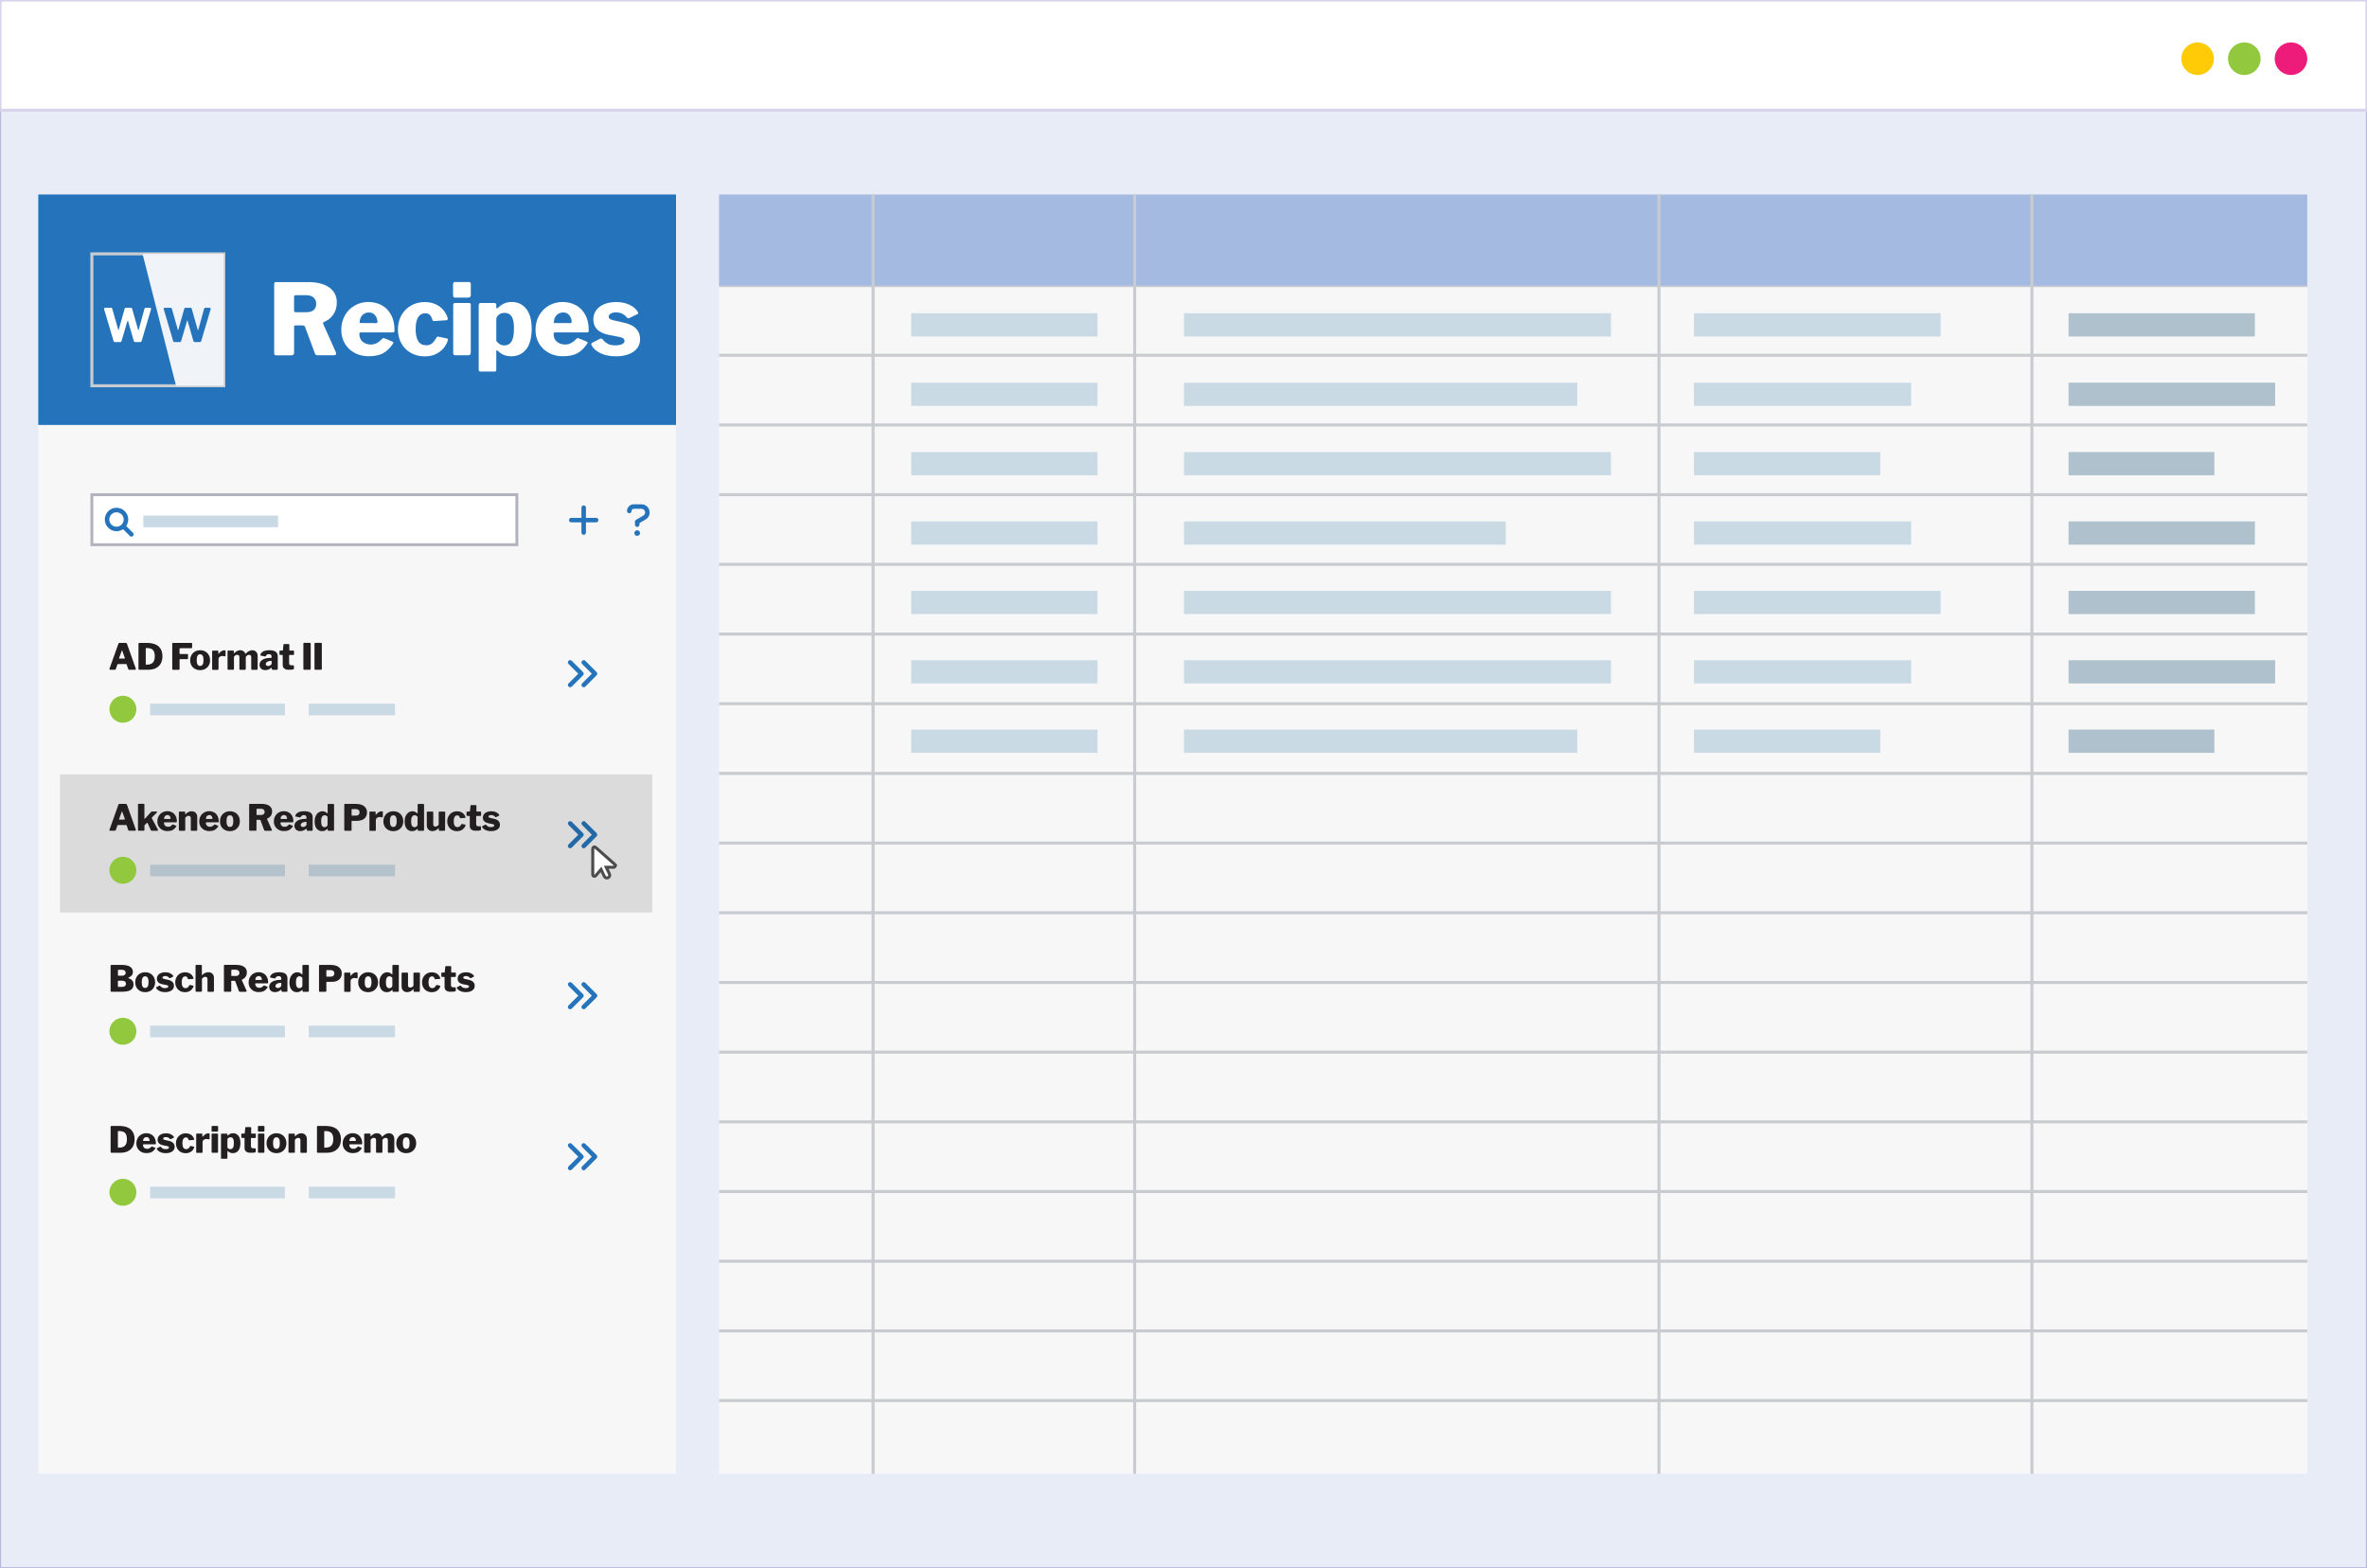 <?xml version="1.0" encoding="UTF-8"?>
<svg xmlns="http://www.w3.org/2000/svg" viewBox="0 0 785.06 520.11">
  <rect x="0" y="0" width="785.06" height="520.11" fill="#333333" stroke="none"/>
  <defs>
    <style>
      .cls-1 {
        fill: #cadae5;
      }

      .cls-2 {
        stroke: #4c4c4d;
      }

      .cls-2, .cls-3, .cls-4, .cls-5 {
        fill: #fff;
      }

      .cls-2, .cls-4, .cls-5, .cls-6, .cls-7 {
        stroke-miterlimit: 10;
      }

      .cls-8 {
        fill: #92c83e;
      }

      .cls-9 {
        fill: #aec1cc;
      }

      .cls-10 {
        fill: #f0f4f9;
      }

      .cls-4 {
        stroke: #d6d3ea;
      }

      .cls-5 {
        stroke: #b2b2bf;
        stroke-width: .96px;
      }

      .cls-11 {
        opacity: .13;
      }

      .cls-11, .cls-12 {
        fill: #231f20;
      }

      .cls-13 {
        fill: #a5bae1;
      }

      .cls-14 {
        fill: #2574bb;
      }

      .cls-15 {
        fill: #ffca06;
      }

      .cls-16 {
        fill: #ed1b7a;
      }

      .cls-17 {
        fill: #f7f7f7;
      }

      .cls-6 {
        fill: #e7ecf7;
        stroke: #bab9dc;
        stroke-width: .75px;
      }

      .cls-7 {
        fill: none;
        stroke: #c8cbd0;
      }
    </style>
  </defs>
  <g id="Layer_1" data-name="Layer 1">
    <rect class="cls-6" width="785.06" height="520.11"/>
    <rect class="cls-4" width="785.06" height="36.55"/>
    <g>
      <circle class="cls-15" cx="728.88" cy="19.47" r="5.4"/>
      <circle class="cls-8" cx="744.37" cy="19.47" r="5.4"/>
      <circle class="cls-16" cx="759.85" cy="19.47" r="5.4"/>
    </g>
    <rect class="cls-17" x="12.69" y="64.5" width="211.52" height="424.3"/>
    <rect class="cls-14" x="12.69" y="64.5" width="211.52" height="76.44"/>
    <rect class="cls-17" x="238.47" y="64.5" width="526.78" height="424.3"/>
    <line class="cls-7" x1="238.47" y1="94.72" x2="765.25" y2="94.72"/>
    <line class="cls-7" x1="238.47" y1="117.83" x2="765.25" y2="117.83"/>
    <line class="cls-7" x1="238.47" y1="140.94" x2="765.25" y2="140.94"/>
    <line class="cls-7" x1="238.47" y1="164.06" x2="765.25" y2="164.06"/>
    <line class="cls-7" x1="238.47" y1="187.17" x2="765.25" y2="187.17"/>
    <line class="cls-7" x1="238.47" y1="210.28" x2="765.25" y2="210.28"/>
    <line class="cls-7" x1="238.47" y1="233.39" x2="765.25" y2="233.39"/>
    <line class="cls-7" x1="238.47" y1="256.5" x2="765.25" y2="256.5"/>
    <line class="cls-7" x1="238.47" y1="279.61" x2="765.25" y2="279.61"/>
    <line class="cls-7" x1="238.47" y1="302.72" x2="765.25" y2="302.72"/>
    <line class="cls-7" x1="238.47" y1="325.83" x2="765.25" y2="325.83"/>
    <line class="cls-7" x1="238.47" y1="348.94" x2="765.25" y2="348.94"/>
    <line class="cls-7" x1="238.47" y1="372.06" x2="765.25" y2="372.06"/>
    <line class="cls-7" x1="238.47" y1="395.17" x2="765.25" y2="395.17"/>
    <line class="cls-7" x1="238.47" y1="418.28" x2="765.25" y2="418.28"/>
    <line class="cls-7" x1="238.47" y1="441.39" x2="765.25" y2="441.39"/>
    <line class="cls-7" x1="238.47" y1="464.5" x2="765.25" y2="464.5"/>
    <rect class="cls-13" x="238.47" y="64.5" width="526.78" height="30.22"/>
    <line class="cls-7" x1="289.58" y1="64.5" x2="289.58" y2="488.8"/>
    <line class="cls-7" x1="376.34" y1="64.5" x2="376.34" y2="488.8"/>
    <line class="cls-7" x1="673.93" y1="64.5" x2="673.93" y2="488.8"/>
    <line class="cls-7" x1="550.23" y1="64.5" x2="550.23" y2="488.8"/>
    <rect class="cls-7" x="30.47" y="84.19" width="43.75" height="43.75"/>
    <polygon class="cls-10" points="47.28 84.19 58.39 127.94 74.22 127.94 74.22 84.19 47.28 84.19"/>
    <path class="cls-3" d="m50.12,102.39c0,.07,0,.12-.02.15l-3.13,10.57c-.04.11-.1.19-.17.25-.07.05-.17.08-.29.08h-1.65c-.26,0-.41-.11-.48-.32l-1.93-6.7c-.02-.1-.05-.15-.08-.15-.02,0-.06.06-.11.18l-1.95,6.67c-.03.11-.08.19-.15.25-.07.05-.17.08-.31.08h-1.7c-.13,0-.23-.03-.31-.08-.07-.05-.13-.13-.17-.25l-3.13-10.57s-.02-.08-.02-.15c0-.21.13-.32.38-.32h1.92c.12,0,.21.02.28.06.06.04.1.11.12.2l1.98,6.97c.03.12.06.18.09.18s.06-.05.09-.14l1.98-7.02c.03-.17.16-.26.4-.26h1.64c.13,0,.23.02.28.06.06.04.1.11.13.2l2.01,7.08c.02.07.05.11.09.11.04,0,.07-.03.08-.1l1.95-7.09c.05-.17.19-.26.41-.26h1.38c.25,0,.37.11.37.32Z"/>
    <path class="cls-14" d="m69.89,102.39c0,.07,0,.12-.02.15l-3.13,10.57c-.04.11-.1.19-.17.25-.07.05-.17.08-.29.08h-1.65c-.26,0-.41-.11-.48-.32l-1.93-6.7c-.02-.1-.05-.15-.08-.15-.02,0-.06.06-.11.18l-1.95,6.67c-.03.11-.08.19-.15.25-.07.05-.17.08-.31.08h-1.7c-.13,0-.23-.03-.31-.08-.07-.05-.13-.13-.17-.25l-3.13-10.57s-.02-.08-.02-.15c0-.21.13-.32.38-.32h1.92c.12,0,.21.02.28.06.06.04.1.11.12.2l1.98,6.97c.03.12.06.18.09.18s.06-.05.09-.14l1.98-7.02c.03-.17.16-.26.4-.26h1.64c.13,0,.23.02.28.06.06.04.1.11.13.2l2.01,7.08c.02.07.05.11.09.11.04,0,.07-.03.08-.1l1.95-7.09c.05-.17.19-.26.41-.26h1.38c.25,0,.37.11.37.32Z"/>
    <g>
      <path class="cls-3" d="m111.48,117.18c0,.2-.05.35-.16.47-.11.12-.26.18-.46.18h-5.6c-.42,0-.69-.21-.82-.62l-3.27-8.8c-.07-.17-.17-.3-.31-.38-.14-.08-.37-.11-.67-.11h-2.26c-.13,0-.23.04-.29.11s-.1.16-.1.25v8.67c0,.33-.08.56-.23.69-.15.13-.4.2-.75.2h-4.88c-.28,0-.48-.06-.59-.18-.11-.12-.16-.31-.16-.57v-22.85c0-.46.19-.69.56-.69h10.6c3.05,0,5.42.59,7.1,1.78,1.68,1.19,2.52,2.86,2.52,5.02,0,1.55-.41,2.9-1.23,4.06-.82,1.16-1.87,1.96-3.16,2.42-.11.04-.16.15-.16.33,0,.11.01.2.03.26l4.22,9.43c.04.17.07.28.07.33Zm-7.43-14.37c.55-.48.82-1.16.82-2.03,0-.92-.3-1.63-.9-2.13-.6-.5-1.37-.75-2.31-.75h-3.44c-.26,0-.44.04-.54.13-.1.09-.15.24-.15.46v4.39c0,.24.03.41.1.51s.2.15.39.15h3.63c1.05,0,1.84-.24,2.39-.72Z"/>
      <path class="cls-3" d="m120.28,113.33c.72.62,1.64.93,2.75.93.68,0,1.31-.15,1.91-.46.6-.31,1.25-.82,1.95-1.54.09-.09.19-.13.29-.13s.22.02.33.07l2.68,1.11c.2.09.29.21.29.36,0,.09-.05.21-.16.36-1.09,1.57-2.25,2.65-3.47,3.24-1.22.59-2.76.88-4.62.88-1.7,0-3.24-.37-4.62-1.11-1.37-.74-2.45-1.77-3.24-3.09s-1.18-2.83-1.18-4.53c0-1.81.4-3.42,1.21-4.83.81-1.41,1.89-2.5,3.26-3.27,1.36-.77,2.85-1.16,4.47-1.16,1.7,0,3.21.37,4.52,1.1,1.31.73,2.33,1.79,3.08,3.19.74,1.4,1.11,3.06,1.11,4.98,0,.31-.03.51-.08.62-.05.11-.21.17-.47.2h-10.64c-.31,0-.46.17-.46.52,0,1.09.36,1.95,1.08,2.57Zm4.35-6.17c.22,0,.37-.03.44-.08.08-.05.11-.18.11-.38,0-.74-.25-1.44-.74-2.09-.49-.65-1.17-.98-2.05-.98-.92,0-1.67.32-2.26.95s-.87,1.48-.85,2.55l5.33.03Z"/>
      <path class="cls-3" d="m144.55,100.93c1.06.51,1.92,1.17,2.57,1.98.65.81,1.1,1.65,1.34,2.52.04.18.07.28.07.33,0,.26-.2.41-.59.46l-3.96.26s-.04,0-.07.02c-.02.01-.05,0-.1-.02-.17,0-.29-.13-.36-.39-.24-.7-.52-1.24-.85-1.62-.33-.38-.85-.57-1.57-.57-1,0-1.78.44-2.34,1.31-.56.87-.83,2.19-.83,3.96,0,3.56,1.16,5.34,3.47,5.34.85,0,1.52-.22,2.01-.65.49-.44,1-1.11,1.52-2.03.04-.09.11-.14.2-.16.09-.02.23-.02.43,0l2.75.59c.22.02.33.13.33.33,0,.07-.02.19-.07.36-.2.72-.59,1.48-1.19,2.29-.6.81-1.44,1.5-2.52,2.08-1.08.58-2.38.87-3.91.87-1.7,0-3.23-.38-4.58-1.13-1.35-.75-2.41-1.81-3.17-3.16-.76-1.35-1.15-2.9-1.15-4.65s.39-3.34,1.16-4.71c.77-1.37,1.84-2.44,3.19-3.21,1.35-.76,2.87-1.15,4.55-1.15,1.4,0,2.62.26,3.68.77Z"/>
      <path class="cls-3" d="m156.16,97.83c0,.31-.08.53-.25.67-.16.14-.42.21-.77.21h-4.09c-.28,0-.49-.07-.61-.2-.12-.13-.18-.33-.18-.59v-3.67c0-.22.05-.39.16-.52.11-.13.25-.2.43-.2h4.71c.17,0,.32.06.43.18.11.12.16.28.16.47v3.63Zm-.03,19.11c0,.33-.08.56-.23.69-.15.13-.4.2-.75.2h-4.06c-.31,0-.51-.06-.62-.18-.11-.12-.16-.31-.16-.57v-15.91c0-.46.2-.69.59-.69h4.68c.37,0,.56.21.56.62v15.84Z"/>
      <path class="cls-3" d="m164.44,100.65c.11.11.16.29.16.56v.82c0,.15.07.23.2.23.11,0,.21-.04.29-.13.68-.63,1.37-1.12,2.08-1.46.71-.34,1.58-.51,2.6-.51,1.96,0,3.55.75,4.76,2.26,1.21,1.51,1.82,3.72,1.82,6.64s-.63,5.34-1.88,6.84c-1.25,1.51-2.9,2.26-4.93,2.26-.83,0-1.59-.13-2.29-.39-.7-.26-1.36-.69-2-1.28-.26-.22-.43-.33-.49-.33-.11,0-.16.16-.16.49v5.96c0,.41-.19.62-.56.62h-4.71c-.37,0-.56-.22-.56-.65v-21.31c0-.28.06-.49.18-.61s.33-.18.64-.18h4.26c.28,0,.48.05.59.16Zm2.85,13.91c1.03,0,1.81-.43,2.36-1.29.54-.86.82-2.32.82-4.37,0-1.9-.27-3.23-.8-3.99-.53-.76-1.31-1.15-2.34-1.15-.76,0-1.41.22-1.93.65-.52.44-.79.95-.79,1.54v7.14c.74.98,1.64,1.47,2.68,1.47Z"/>
      <path class="cls-3" d="m184.7,113.33c.72.62,1.64.93,2.75.93.68,0,1.31-.15,1.91-.46.6-.31,1.25-.82,1.95-1.54.09-.09.19-.13.29-.13s.22.02.33.07l2.68,1.11c.2.09.29.21.29.36,0,.09-.05.21-.16.36-1.09,1.57-2.25,2.65-3.47,3.24-1.22.59-2.76.88-4.62.88-1.7,0-3.24-.37-4.62-1.11-1.37-.74-2.45-1.77-3.24-3.09s-1.18-2.83-1.18-4.53c0-1.81.4-3.42,1.21-4.83.81-1.41,1.89-2.5,3.26-3.27,1.36-.77,2.85-1.16,4.47-1.16,1.7,0,3.21.37,4.52,1.1,1.31.73,2.33,1.79,3.08,3.19.74,1.4,1.11,3.06,1.11,4.98,0,.31-.03.51-.08.62-.05.11-.21.17-.47.2h-10.64c-.31,0-.46.17-.46.52,0,1.09.36,1.95,1.08,2.57Zm4.35-6.17c.22,0,.37-.03.44-.08.08-.05.11-.18.11-.38,0-.74-.25-1.44-.74-2.09-.49-.65-1.17-.98-2.05-.98-.92,0-1.67.32-2.26.95s-.87,1.48-.85,2.55l5.33.03Z"/>
      <path class="cls-3" d="m204.34,103.6c-.7,0-1.28.13-1.75.39-.47.26-.7.62-.7,1.08,0,.24.1.45.31.64.21.19.62.35,1.23.51l3.6.82c1.83.41,3.17,1.09,4.01,2.03.84.94,1.26,2.06,1.26,3.37,0,1.79-.74,3.19-2.21,4.21-1.47,1.01-3.42,1.52-5.84,1.52-1.94,0-3.62-.33-5.02-1-1.41-.67-2.4-1.52-2.96-2.57-.11-.17-.16-.34-.16-.49,0-.17.08-.31.23-.39l2.55-1.31c.17-.09.34-.13.49-.13.17,0,.32.07.43.2.52.65,1.1,1.16,1.72,1.52.62.36,1.5.54,2.63.54.87,0,1.59-.13,2.14-.39.56-.26.83-.63.83-1.11,0-.31-.14-.57-.41-.79-.27-.22-.75-.39-1.42-.52l-3.34-.65c-3.45-.68-5.17-2.39-5.17-5.14,0-1.11.3-2.11.9-2.98.6-.87,1.48-1.55,2.63-2.05,1.16-.49,2.52-.74,4.09-.74s3.09.3,4.35.9c1.27.6,2.16,1.34,2.68,2.21.15.22.23.4.23.56s-.08.26-.23.33l-2.68,1.31c-.13.07-.24.1-.33.1-.2,0-.38-.11-.56-.33-.87-1.09-2.05-1.64-3.54-1.64Z"/>
    </g>
  </g>
  <g id="wrangle">
    <rect class="cls-1" x="302.21" y="103.89" width="61.8" height="7.71"/>
    <rect class="cls-1" x="49.79" y="233.37" width="44.71" height="3.86"/>
    <rect class="cls-1" x="102.39" y="233.37" width="28.62" height="3.86"/>
    <rect class="cls-1" x="302.21" y="126.91" width="61.8" height="7.71"/>
    <rect class="cls-1" x="302.21" y="149.92" width="61.8" height="7.71"/>
    <rect class="cls-1" x="302.21" y="172.93" width="61.8" height="7.71"/>
    <rect class="cls-1" x="302.21" y="195.95" width="61.8" height="7.71"/>
    <rect class="cls-1" x="302.21" y="218.96" width="61.8" height="7.71"/>
    <rect class="cls-1" x="302.21" y="241.97" width="61.8" height="7.71"/>
    <rect class="cls-1" x="561.83" y="103.89" width="81.82" height="7.71"/>
    <rect class="cls-1" x="561.83" y="126.91" width="72.04" height="7.71"/>
    <rect class="cls-1" x="561.83" y="149.92" width="61.8" height="7.71"/>
    <rect class="cls-1" x="561.83" y="172.93" width="72.04" height="7.71"/>
    <rect class="cls-1" x="561.83" y="195.95" width="81.82" height="7.71"/>
    <rect class="cls-1" x="561.83" y="218.96" width="72.04" height="7.71"/>
    <rect class="cls-1" x="561.83" y="241.97" width="61.8" height="7.71"/>
    <rect class="cls-9" x="686.07" y="103.89" width="61.8" height="7.71"/>
    <rect class="cls-9" x="686.07" y="126.91" width="68.53" height="7.71"/>
    <rect class="cls-9" x="686.07" y="149.92" width="48.37" height="7.71"/>
    <rect class="cls-9" x="686.07" y="172.93" width="61.8" height="7.71"/>
    <rect class="cls-9" x="686.07" y="195.95" width="61.8" height="7.71"/>
    <rect class="cls-9" x="686.07" y="218.96" width="68.53" height="7.71"/>
    <rect class="cls-9" x="686.07" y="241.97" width="48.37" height="7.71"/>
    <rect class="cls-1" x="392.68" y="103.89" width="141.64" height="7.71"/>
    <rect class="cls-1" x="392.68" y="126.91" width="130.46" height="7.71"/>
    <rect class="cls-1" x="392.68" y="149.92" width="141.64" height="7.71"/>
    <rect class="cls-1" x="392.68" y="172.93" width="106.71" height="7.71"/>
    <rect class="cls-1" x="392.68" y="195.95" width="141.64" height="7.71"/>
    <rect class="cls-1" x="392.68" y="218.96" width="141.64" height="7.71"/>
    <rect class="cls-1" x="392.68" y="241.97" width="130.46" height="7.71"/>
    <path class="cls-14" d="m193.38,223.96l-3.75,3.75c-.15.15-.34.22-.53.22s-.38-.07-.53-.22c-.29-.29-.29-.77,0-1.06l3.22-3.22-3.22-3.22c-.29-.29-.29-.77,0-1.06s.77-.29,1.06,0l3.75,3.75c.29.29.29.77,0,1.06Zm4.5,0l-3.75,3.75c-.15.15-.34.22-.53.22s-.38-.07-.53-.22c-.29-.29-.29-.77,0-1.06l3.22-3.22-3.22-3.22c-.29-.29-.29-.77,0-1.06s.77-.29,1.06,0l3.75,3.75c.29.29.29.77,0,1.06Z"/>
    <rect class="cls-1" x="49.79" y="286.76" width="44.71" height="3.86"/>
    <rect class="cls-1" x="102.39" y="286.76" width="28.62" height="3.86"/>
    <path class="cls-14" d="m193.38,277.36l-3.75,3.75c-.15.15-.34.22-.53.22s-.38-.07-.53-.22c-.29-.29-.29-.77,0-1.06l3.22-3.22-3.22-3.22c-.29-.29-.29-.77,0-1.06s.77-.29,1.06,0l3.75,3.75c.29.29.29.77,0,1.06Zm4.5,0l-3.75,3.75c-.15.15-.34.22-.53.22s-.38-.07-.53-.22c-.29-.29-.29-.77,0-1.06l3.22-3.22-3.22-3.22c-.29-.29-.29-.77,0-1.06s.77-.29,1.06,0l3.75,3.75c.29.29.29.77,0,1.06Z"/>
    <rect class="cls-1" x="49.79" y="340.16" width="44.71" height="3.86"/>
    <rect class="cls-1" x="102.39" y="340.16" width="28.62" height="3.86"/>
    <path class="cls-14" d="m193.38,330.75l-3.75,3.75c-.15.15-.34.22-.53.22s-.38-.07-.53-.22c-.29-.29-.29-.77,0-1.06l3.22-3.22-3.22-3.22c-.29-.29-.29-.77,0-1.06s.77-.29,1.06,0l3.75,3.75c.29.29.29.77,0,1.06Zm4.5,0l-3.75,3.75c-.15.15-.34.22-.53.22s-.38-.07-.53-.22c-.29-.29-.29-.77,0-1.06l3.22-3.22-3.22-3.22c-.29-.29-.29-.77,0-1.06s.77-.29,1.06,0l3.75,3.75c.29.29.29.77,0,1.06Z"/>
    <rect class="cls-1" x="49.79" y="393.56" width="44.71" height="3.86"/>
    <rect class="cls-1" x="102.39" y="393.56" width="28.62" height="3.86"/>
    <path class="cls-14" d="m193.38,384.15l-3.75,3.75c-.15.15-.34.22-.53.22s-.38-.07-.53-.22c-.29-.29-.29-.77,0-1.06l3.22-3.22-3.22-3.22c-.29-.29-.29-.77,0-1.06s.77-.29,1.06,0l3.75,3.75c.29.29.29.77,0,1.06Zm4.5,0l-3.75,3.75c-.15.15-.34.22-.53.22s-.38-.07-.53-.22c-.29-.29-.29-.77,0-1.06l3.22-3.22-3.22-3.22c-.29-.29-.29-.77,0-1.06s.77-.29,1.06,0l3.75,3.75c.29.29.29.77,0,1.06Z"/>
  </g>
  <g id="Layer_3" data-name="Layer 3">
    <rect class="cls-11" x="19.89" y="256.83" width="196.43" height="45.79"/>
    <g>
      <path class="cls-12" d="m36.34,222.07s-.05-.1-.05-.17c0-.06.01-.11.04-.17l2.95-8.26c.03-.1.07-.16.12-.2s.12-.05.22-.05h2.09c.19,0,.33.1.41.3l2.92,8.23s.01.06.01.12c0,.07-.01.13-.04.18-.03.05-.07.07-.13.07h-2.08c-.13,0-.21-.06-.25-.19l-.53-1.56s-.05-.08-.07-.1c-.02-.02-.06-.03-.11-.03h-2.72c-.09,0-.14.04-.17.13l-.56,1.58c-.04.11-.13.17-.26.17h-1.62c-.06,0-.11-.02-.15-.06Zm4.95-3.65c.08,0,.12-.04.12-.12,0-.05,0-.08-.01-.11l-.86-2.41s-.03-.07-.07-.07c-.03,0-.06.02-.07.07l-.88,2.41s-.02.07-.02.12c0,.07.05.11.14.11h1.66Z"/>
      <path class="cls-12" d="m47.49,213.22c.87,0,1.42,0,1.66.01,1.58.06,2.76.47,3.55,1.24s1.18,1.83,1.18,3.17c0,.9-.18,1.68-.53,2.35-.36.67-.89,1.19-1.6,1.57s-1.58.56-2.62.56h-2.89c-.11,0-.19-.02-.24-.07-.05-.05-.07-.13-.07-.25v-8.3c0-.1.02-.18.06-.22.04-.04.12-.06.23-.06h1.28Zm.85,1.86v5.18c0,.06,0,.11.03.13.02.02.06.04.13.04h.16c.9,0,1.57-.22,2.01-.65.44-.44.67-1.15.67-2.15,0-.9-.18-1.55-.53-1.97-.36-.42-.89-.65-1.61-.71l-.73-.04c-.07,0-.11.06-.11.17Z"/>
      <path class="cls-12" d="m57.19,213.29s.09-.07.15-.07h6.19c.13,0,.19.08.19.23v1.25c-.01.19-.1.29-.28.29h-3.64c-.09,0-.15.02-.19.05-.04.03-.06.09-.06.17v1.46c0,.15.06.23.19.23h2.39c.15,0,.23.07.23.22v1.31c0,.12-.07.18-.2.18h-2.42c-.12,0-.18.06-.18.17v3.05c0,.11-.03.19-.08.24-.06.05-.15.07-.28.07h-1.78c-.11,0-.19-.02-.23-.07s-.06-.11-.06-.21v-8.38c0-.08.02-.14.05-.19Z"/>
      <path class="cls-12" d="m64.65,221.83c-.5-.28-.88-.66-1.16-1.16-.28-.5-.41-1.06-.41-1.69s.14-1.23.43-1.73c.28-.51.68-.9,1.18-1.18.5-.28,1.06-.42,1.69-.42s1.22.14,1.72.43c.5.28.88.68,1.16,1.19.28.51.41,1.08.41,1.72s-.14,1.18-.42,1.68-.67.88-1.17,1.16c-.5.28-1.07.42-1.71.42s-1.21-.14-1.7-.41Zm2.57-1.45c.18-.31.28-.8.28-1.45s-.09-1.14-.28-1.46c-.19-.32-.47-.48-.85-.48s-.66.16-.85.48c-.19.32-.28.81-.28,1.46s.09,1.13.28,1.45c.19.32.47.47.85.47s.67-.16.85-.47Z"/>
      <path class="cls-12" d="m70.42,222.06s-.06-.11-.06-.21v-5.83c0-.17.07-.25.2-.25h1.66c.06,0,.1.02.14.06s.05.09.05.16v.7c0,.07.03.11.08.11.04,0,.08-.02.11-.07.22-.3.49-.56.83-.76.34-.2.65-.31.94-.31s.44.08.44.23v1.61c0,.14-.07.2-.22.18-.32-.08-.63-.12-.94-.12-.29,0-.55.1-.8.29s-.37.4-.37.64v3.35c0,.11-.03.19-.08.24-.06.05-.15.07-.28.07h-1.49c-.11,0-.19-.02-.23-.07Z"/>
      <path class="cls-12" d="m75.54,222.07s-.07-.11-.07-.22v-5.83c0-.08.02-.14.05-.19s.09-.07.15-.07h1.69c.14,0,.2.07.2.22v.58c0,.06.02.1.06.1.02,0,.05-.02.08-.05.63-.65,1.28-.97,1.96-.97.42,0,.77.1,1.07.3s.51.48.64.84c.02.02.03.04.05.04.03,0,.07-.02.11-.06.26-.31.58-.57.97-.79.39-.21.76-.32,1.12-.32.56,0,1.01.17,1.34.52s.5.83.5,1.45v4.19c0,.22-.11.32-.34.32h-1.55c-.09,0-.15-.02-.19-.06s-.06-.11-.06-.22v-3.98c0-.22-.06-.39-.19-.51s-.3-.19-.53-.19c-.18,0-.35.05-.52.15-.17.1-.32.23-.45.38-.07.1-.11.22-.11.34v3.77c0,.22-.11.32-.32.32h-1.55c-.09,0-.15-.02-.19-.07s-.06-.11-.06-.21v-3.98c0-.22-.06-.39-.19-.51s-.3-.19-.53-.19-.41.05-.58.16-.34.28-.5.51v3.97c0,.11-.03.19-.08.24-.06.05-.15.07-.28.07h-1.49c-.1,0-.18-.02-.22-.06Z"/>
      <path class="cls-12" d="m88.02,222.25c-.59,0-1.06-.16-1.42-.49-.35-.33-.53-.75-.53-1.26,0-.46.14-.86.43-1.21.29-.35.7-.62,1.24-.81.54-.19,1.18-.29,1.91-.3h.24c.13-.01.19-.07.19-.18v-.23c0-.26-.07-.47-.22-.61-.15-.14-.36-.22-.64-.22-.22,0-.43.05-.62.15-.19.1-.34.26-.46.49-.02.05-.05.08-.07.1-.02.02-.06.03-.11.03s-.09,0-.12-.01l-1.39-.29c-.08-.02-.12-.06-.12-.14,0-.05.02-.12.05-.2.37-.94,1.35-1.42,2.94-1.42,1,0,1.72.17,2.15.52s.65.84.65,1.47v4.19c0,.12-.02.2-.05.24-.03.04-.1.06-.2.06h-1.45c-.09,0-.15-.03-.19-.1-.04-.06-.07-.16-.1-.28v-.18c-.02-.07-.05-.11-.1-.11s-.12.04-.2.11c-.53.45-1.13.67-1.81.67Zm2.03-3.04s-.07-.05-.14-.05h-.19c-.22.02-.45.06-.69.14-.24.08-.45.19-.62.35-.17.16-.26.34-.26.56s.07.37.22.49c.15.12.35.18.59.18.3,0,.56-.09.79-.28.22-.19.34-.37.34-.53v-.71c0-.07-.01-.12-.04-.16Z"/>
      <path class="cls-12" d="m96.03,217.22c-.1,0-.14.05-.14.14v2.59c0,.24.07.42.2.53.13.11.34.17.63.17h.58c.06,0,.1.02.14.06s.05.09.05.16v.86c-.01.17-.12.27-.32.31-.36.06-.87.08-1.52.08-.58,0-1.03-.14-1.37-.41-.34-.27-.51-.66-.51-1.16v-3.13c0-.07-.01-.12-.04-.16-.02-.03-.07-.05-.13-.05h-.65c-.18,0-.26-.08-.26-.24v-1.01c0-.14.08-.2.24-.2h.77c.07,0,.12-.04.13-.13l.18-1.8c0-.08.03-.14.05-.17.03-.04.08-.05.15-.05h1.54c.14,0,.22.08.22.24v1.79c0,.08.04.12.12.12h1.19c.07,0,.13.02.17.05.04.04.07.09.07.15v1.02c0,.16-.09.24-.28.24h-1.19Z"/>
      <path class="cls-12" d="m102.85,213.22c.14,0,.2.08.2.23v8.35c0,.12-.03.2-.08.25-.06.05-.15.07-.28.07h-1.78c-.11,0-.19-.02-.23-.07s-.06-.11-.06-.21v-8.38c0-.08.02-.14.05-.19s.09-.07.15-.07h2.02Z"/>
      <path class="cls-12" d="m106.54,213.22c.14,0,.2.08.2.23v8.35c0,.12-.03.2-.08.25-.06.05-.15.07-.28.07h-1.78c-.11,0-.19-.02-.23-.07s-.06-.11-.06-.21v-8.38c0-.08.02-.14.05-.19s.09-.07.15-.07h2.02Z"/>
    </g>
    <circle class="cls-8" cx="40.76" cy="235.22" r="4.48"/>
    <g>
      <path class="cls-12" d="m36.34,275.46s-.05-.1-.05-.17c0-.06.01-.11.04-.17l2.95-8.26c.03-.1.07-.16.12-.2s.12-.05.22-.05h2.09c.19,0,.33.1.41.3l2.92,8.23s.01.06.01.12c0,.07-.01.13-.04.18-.03.05-.07.07-.13.07h-2.08c-.13,0-.21-.06-.25-.19l-.53-1.56s-.05-.08-.07-.1c-.02-.02-.06-.03-.11-.03h-2.72c-.09,0-.14.04-.17.13l-.56,1.58c-.04.11-.13.17-.26.17h-1.62c-.06,0-.11-.02-.15-.06Zm4.95-3.65c.08,0,.12-.04.12-.12,0-.05,0-.08-.01-.11l-.86-2.41s-.03-.07-.07-.07c-.03,0-.06.02-.07.07l-.88,2.41s-.02.07-.02.12c0,.07.05.11.14.11h1.66Z"/>
      <path class="cls-12" d="m52.41,275.31c0,.06-.02.11-.06.15s-.1.07-.17.07h-1.82c-.16,0-.28-.09-.36-.28l-1.04-2.27c-.03-.08-.07-.12-.12-.12-.03,0-.07.02-.12.07l-.71.67c-.06.06-.1.17-.1.32v1.27c0,.12-.03.2-.08.25-.05.05-.15.07-.28.07h-1.48c-.11,0-.19-.02-.23-.07s-.07-.11-.07-.21v-8.38c0-.08.02-.14.05-.19.04-.04.09-.07.15-.07h1.73c.14,0,.2.08.2.23v4.7c0,.06.02.1.05.1.02,0,.04-.02.08-.06l2.03-2.23c.11-.13.23-.19.35-.19h1.48c.15,0,.23.05.23.14,0,.06-.03.12-.08.18l-1.62,1.62c-.06.07-.08.13-.08.18s.02.12.07.2l1.98,3.72.02.1Z"/>
      <path class="cls-12" d="m54.78,273.87c.26.23.6.34,1.01.34.25,0,.48-.06.7-.17.22-.11.46-.3.71-.56.03-.03.07-.05.11-.05s.08,0,.12.02l.98.41c.07.03.11.08.11.13,0,.03-.02.08-.06.13-.4.58-.82.97-1.27,1.19-.45.22-1.01.32-1.69.32-.62,0-1.19-.14-1.69-.41-.5-.27-.9-.65-1.19-1.13-.29-.48-.43-1.04-.43-1.66,0-.66.15-1.25.44-1.77.3-.52.69-.92,1.19-1.2s1.05-.43,1.64-.43c.62,0,1.18.13,1.66.4.48.27.86.66,1.13,1.17.27.51.41,1.12.41,1.82,0,.11-.01.19-.03.23-.02.04-.08.06-.17.07h-3.9c-.11,0-.17.06-.17.19,0,.4.13.71.4.94Zm1.6-2.26c.08,0,.13,0,.16-.03.03-.02.04-.07.04-.14,0-.27-.09-.53-.27-.77-.18-.24-.43-.36-.75-.36s-.61.12-.83.35c-.22.23-.32.54-.31.94h1.96Z"/>
      <path class="cls-12" d="m59.39,275.46s-.07-.11-.07-.22v-5.83c0-.17.07-.25.2-.25h1.7c.14,0,.2.07.2.22v.58c0,.06.02.1.06.1.02,0,.05-.02.08-.05.62-.64,1.28-.96,1.97-.96.57,0,1.03.17,1.37.52s.52.81.52,1.4v4.24c0,.22-.11.32-.34.32h-1.55c-.1,0-.16-.02-.2-.06s-.05-.11-.05-.22v-3.98c0-.22-.07-.39-.2-.51-.14-.12-.32-.19-.55-.19-.22,0-.41.05-.58.16-.17.11-.34.28-.51.51v3.97c0,.11-.03.19-.08.24-.06.05-.15.07-.28.07h-1.49c-.1,0-.18-.02-.22-.06Z"/>
      <path class="cls-12" d="m68.67,273.87c.26.23.6.34,1.01.34.25,0,.48-.06.7-.17.22-.11.46-.3.71-.56.03-.03.07-.05.11-.05s.08,0,.12.02l.98.41c.07.03.11.08.11.13,0,.03-.02.08-.06.13-.4.58-.82.97-1.27,1.19-.45.22-1.01.32-1.69.32-.62,0-1.19-.14-1.69-.41-.5-.27-.9-.65-1.19-1.13-.29-.48-.43-1.04-.43-1.66,0-.66.15-1.25.44-1.77.3-.52.69-.92,1.19-1.2s1.05-.43,1.64-.43c.62,0,1.18.13,1.66.4.48.27.86.66,1.13,1.17.27.51.41,1.12.41,1.82,0,.11-.01.19-.03.23-.02.04-.08.06-.17.07h-3.9c-.11,0-.17.06-.17.19,0,.4.13.71.4.94Zm1.6-2.26c.08,0,.13,0,.16-.03.03-.02.04-.07.04-.14,0-.27-.09-.53-.27-.77-.18-.24-.43-.36-.75-.36s-.61.12-.83.35c-.22.23-.32.54-.31.94h1.96Z"/>
      <path class="cls-12" d="m74.53,275.23c-.5-.28-.88-.66-1.16-1.16-.28-.5-.41-1.06-.41-1.69s.14-1.23.43-1.73c.28-.51.68-.9,1.18-1.18s1.06-.42,1.69-.42,1.22.14,1.72.43c.5.28.88.68,1.16,1.19.28.51.41,1.08.41,1.72s-.14,1.18-.42,1.68-.67.88-1.17,1.16-1.07.42-1.71.42-1.21-.14-1.7-.41Zm2.57-1.45c.18-.31.28-.8.28-1.45s-.09-1.14-.28-1.46c-.19-.32-.47-.48-.85-.48s-.66.16-.85.48c-.19.32-.28.81-.28,1.46s.09,1.13.28,1.45c.19.32.47.47.85.47s.67-.16.85-.47Z"/>
      <path class="cls-12" d="m90.19,275.28c0,.07-.02.13-.06.17s-.1.07-.17.07h-2.05c-.15,0-.25-.08-.3-.23l-1.2-3.23c-.02-.06-.06-.11-.11-.14s-.13-.04-.25-.04h-.83s-.08.01-.11.04c-.02.03-.04.06-.04.09v3.18c0,.12-.03.2-.08.25-.06.05-.15.07-.28.07h-1.79c-.1,0-.18-.02-.22-.07s-.06-.11-.06-.21v-8.38c0-.17.07-.25.2-.25h3.89c1.12,0,1.99.22,2.6.65.62.44.92,1.05.92,1.84,0,.57-.15,1.06-.45,1.49-.3.42-.69.72-1.16.89-.04.02-.06.06-.06.12,0,.04,0,.07.01.1l1.55,3.46c.02.06.02.1.02.12Zm-2.72-5.27c.2-.18.3-.42.3-.74s-.11-.6-.33-.78c-.22-.18-.5-.28-.85-.28h-1.26c-.1,0-.16.02-.2.05s-.05.09-.05.17v1.61c0,.09.01.15.04.19.02.04.07.05.14.05h1.33c.38,0,.68-.09.88-.26Z"/>
      <path class="cls-12" d="m93.42,273.87c.26.23.6.34,1.01.34.25,0,.48-.06.7-.17.22-.11.46-.3.71-.56.03-.03.07-.05.11-.05s.08,0,.12.02l.98.41c.07.03.11.08.11.13,0,.03-.02.08-.06.13-.4.58-.82.97-1.27,1.19-.45.22-1.01.32-1.69.32-.62,0-1.19-.14-1.69-.41-.5-.27-.9-.65-1.19-1.13-.29-.48-.43-1.04-.43-1.66,0-.66.15-1.25.44-1.77.3-.52.69-.92,1.19-1.2s1.05-.43,1.64-.43c.62,0,1.18.13,1.66.4.48.27.86.66,1.13,1.17.27.51.41,1.12.41,1.82,0,.11-.01.19-.03.23-.02.04-.08.06-.17.07h-3.9c-.11,0-.17.06-.17.19,0,.4.13.71.4.94Zm1.6-2.26c.08,0,.13,0,.16-.03.03-.02.04-.07.04-.14,0-.27-.09-.53-.27-.77-.18-.24-.43-.36-.75-.36s-.61.12-.83.35c-.22.23-.32.54-.31.94h1.96Z"/>
      <path class="cls-12" d="m99.6,275.64c-.59,0-1.06-.16-1.42-.49-.35-.33-.53-.75-.53-1.26,0-.46.14-.86.43-1.21s.7-.62,1.24-.81c.54-.19,1.18-.29,1.91-.3h.24c.13-.01.19-.07.19-.18v-.23c0-.26-.07-.47-.22-.61-.15-.14-.36-.22-.64-.22-.22,0-.43.05-.62.15-.19.1-.34.26-.46.49-.02.05-.05.08-.07.1-.02.02-.06.03-.11.03s-.09,0-.12-.01l-1.39-.29c-.08-.02-.12-.06-.12-.14,0-.05.02-.12.05-.2.37-.94,1.35-1.42,2.94-1.42,1,0,1.72.17,2.15.52.43.35.65.84.65,1.47v4.19c0,.12-.02.2-.05.24-.03.04-.1.06-.2.06h-1.45c-.09,0-.15-.03-.19-.1s-.07-.16-.1-.28v-.18c-.02-.07-.05-.11-.1-.11s-.12.04-.2.11c-.53.45-1.13.67-1.81.67Zm2.03-3.04s-.07-.05-.14-.05h-.19c-.22.02-.45.06-.69.14-.24.08-.45.19-.62.35s-.26.34-.26.56.07.37.22.49c.15.12.35.18.59.18.3,0,.56-.09.79-.28.22-.19.34-.37.34-.53v-.71c0-.07-.01-.12-.04-.16Z"/>
      <path class="cls-12" d="m108.7,275.27v-.29s0-.06-.02-.07c-.02-.02-.03-.02-.05-.02-.02,0-.06.02-.11.05-.24.23-.49.41-.76.53s-.58.18-.96.18c-.74,0-1.33-.28-1.78-.84s-.67-1.37-.67-2.42c0-.66.12-1.24.35-1.74.23-.5.54-.9.94-1.18.39-.28.82-.42,1.28-.42.3,0,.58.05.82.14.24.1.48.26.71.48.05.05.1.07.14.07.06,0,.08-.06.08-.17v-2.72c0-.15.06-.23.19-.23h1.72c.14,0,.22.08.22.25v8.38c0,.1-.02.17-.07.21s-.12.07-.23.07h-1.52c-.18,0-.28-.08-.28-.25Zm-.5-4.76c-.15-.08-.33-.13-.53-.13-.36,0-.64.16-.85.47-.2.32-.31.82-.31,1.51s.1,1.2.29,1.51c.2.31.48.46.85.46.28,0,.52-.09.71-.26.2-.18.29-.39.29-.65v-2.52c-.16-.18-.31-.31-.46-.39Z"/>
      <path class="cls-12" d="m121.33,270.94c-.27.42-.66.74-1.15.96-.5.22-1.07.33-1.72.33h-1.72c-.09,0-.13.04-.13.12v2.86c0,.11-.03.19-.08.24-.06.05-.15.07-.28.07h-1.79c-.1,0-.18-.02-.22-.07s-.06-.11-.06-.21v-8.38c0-.17.07-.25.2-.25h3.79c.67,0,1.28.11,1.81.32s.96.53,1.27.95c.31.42.47.94.47,1.56,0,.58-.14,1.07-.41,1.49Zm-2.41-2.32c-.23-.19-.52-.29-.88-.29h-1.18c-.1,0-.16.02-.2.05s-.05.1-.05.19v1.69c0,.09.01.15.04.19.02.04.07.05.14.05h1.32c.35,0,.63-.1.84-.3s.31-.46.31-.79-.11-.6-.34-.79Z"/>
      <path class="cls-12" d="m122.59,275.46s-.06-.11-.06-.21v-5.83c0-.17.07-.25.2-.25h1.66c.06,0,.1.02.14.06s.05.09.05.16v.7c0,.07.03.11.08.11.04,0,.08-.02.11-.07.22-.3.49-.56.83-.76.34-.2.65-.31.94-.31s.44.08.44.23v1.61c0,.14-.07.2-.22.18-.32-.08-.63-.12-.94-.12-.29,0-.55.1-.8.29-.24.19-.37.4-.37.64v3.35c0,.11-.03.19-.08.24-.06.05-.15.07-.28.07h-1.49c-.11,0-.19-.02-.23-.07Z"/>
      <path class="cls-12" d="m128.73,275.23c-.5-.28-.88-.66-1.16-1.16-.28-.5-.41-1.06-.41-1.69s.14-1.23.43-1.73c.28-.51.68-.9,1.18-1.18s1.06-.42,1.69-.42,1.22.14,1.72.43c.5.28.88.68,1.16,1.19.28.51.41,1.08.41,1.72s-.14,1.18-.42,1.68-.67.88-1.17,1.16-1.07.42-1.71.42-1.21-.14-1.7-.41Zm2.57-1.45c.18-.31.28-.8.28-1.45s-.09-1.14-.28-1.46c-.19-.32-.47-.48-.85-.48s-.66.16-.85.48c-.19.32-.28.81-.28,1.46s.09,1.13.28,1.45c.19.32.47.47.85.47s.67-.16.85-.47Z"/>
      <path class="cls-12" d="m138.55,275.27v-.29s0-.06-.02-.07c-.02-.02-.03-.02-.05-.02-.02,0-.06.02-.11.05-.24.23-.49.41-.76.53s-.58.18-.96.18c-.74,0-1.33-.28-1.78-.84s-.67-1.37-.67-2.42c0-.66.12-1.24.35-1.74.23-.5.54-.9.94-1.18.39-.28.82-.42,1.28-.42.3,0,.58.05.82.14.24.1.48.26.71.48.05.05.1.07.14.07.06,0,.08-.06.08-.17v-2.72c0-.15.06-.23.19-.23h1.72c.14,0,.22.08.22.25v8.38c0,.1-.02.17-.07.21s-.12.07-.23.07h-1.52c-.18,0-.28-.08-.28-.25Zm-.5-4.76c-.15-.08-.33-.13-.53-.13-.36,0-.64.16-.85.47-.2.32-.31.82-.31,1.51s.1,1.2.29,1.51c.2.31.48.46.85.46.28,0,.52-.09.71-.26.2-.18.29-.39.29-.65v-2.52c-.16-.18-.31-.31-.46-.39Z"/>
      <path class="cls-12" d="m144.99,273.97c.19-.11.36-.25.51-.44v-4.06c0-.11.03-.19.08-.24.06-.05.15-.07.28-.07h1.51c.1,0,.18.02.22.07s.07.12.07.22l-.05,5.83c0,.16-.07.24-.2.24h-1.67c-.14,0-.2-.07-.2-.22v-.56s-.01-.08-.04-.09c-.03-.01-.06,0-.09.04-.3.33-.62.57-.95.72-.33.15-.69.23-1.08.23-.54,0-.98-.18-1.32-.53-.34-.35-.5-.83-.5-1.44v-4.19c0-.22.11-.32.34-.32h1.55c.1,0,.16.02.2.06s.05.12.05.23v3.96c0,.22.07.4.2.53s.31.19.52.19c.2,0,.39-.05.58-.16Z"/>
      <path class="cls-12" d="m152.95,269.32c.39.19.7.43.94.73s.4.6.49.92c.02.06.02.1.02.12,0,.1-.07.15-.22.17l-1.45.1s-.02,0-.02,0c0,0-.02,0-.04,0-.06,0-.11-.05-.13-.14-.09-.26-.19-.45-.31-.59-.12-.14-.31-.21-.58-.21-.37,0-.65.16-.86.48-.2.32-.31.8-.31,1.45,0,1.3.42,1.96,1.27,1.96.31,0,.56-.08.74-.24.18-.16.37-.41.56-.74.02-.03.04-.05.07-.06.03,0,.08,0,.16,0l1.01.22c.08,0,.12.05.12.12,0,.02,0,.07-.02.13-.07.26-.22.54-.44.84-.22.3-.53.55-.92.76-.4.21-.87.32-1.43.32-.62,0-1.18-.14-1.68-.41-.5-.28-.88-.66-1.16-1.16-.28-.5-.42-1.06-.42-1.7s.14-1.22.43-1.73c.28-.5.67-.9,1.17-1.18s1.05-.42,1.67-.42c.51,0,.96.09,1.35.28Z"/>
      <path class="cls-12" d="m158.07,270.61c-.1,0-.14.05-.14.14v2.59c0,.24.07.42.2.53.13.11.34.17.63.17h.58c.06,0,.1.02.14.06s.05.09.05.16v.86c-.01.17-.12.27-.32.31-.36.06-.87.08-1.52.08-.58,0-1.03-.14-1.37-.41-.34-.27-.51-.66-.51-1.16v-3.13c0-.07-.01-.12-.04-.16-.02-.03-.07-.05-.13-.05h-.65c-.18,0-.26-.08-.26-.24v-1.01c0-.14.08-.2.24-.2h.77c.07,0,.12-.04.13-.13l.18-1.8c0-.08.03-.14.05-.17.03-.04.08-.05.15-.05h1.54c.14,0,.22.08.22.24v1.79c0,.08.04.12.12.12h1.19c.07,0,.13.02.17.05.04.04.07.09.07.15v1.02c0,.16-.09.24-.28.24h-1.19Z"/>
      <path class="cls-12" d="m162.91,270.3c-.26,0-.47.05-.64.14-.17.1-.26.23-.26.4,0,.09.04.17.11.23.08.07.23.13.45.19l1.32.3c.67.15,1.16.4,1.47.74.31.34.46.76.46,1.24,0,.66-.27,1.17-.81,1.54s-1.25.56-2.14.56c-.71,0-1.33-.12-1.84-.37-.52-.24-.88-.56-1.09-.94-.04-.06-.06-.12-.06-.18,0-.06.03-.11.08-.14l.94-.48c.06-.03.12-.05.18-.05.06,0,.12.02.16.07.19.24.4.43.63.56.23.13.55.2.97.2.32,0,.58-.05.79-.14.2-.1.31-.23.31-.41,0-.11-.05-.21-.15-.29-.1-.08-.27-.14-.52-.19l-1.22-.24c-1.26-.25-1.9-.88-1.9-1.88,0-.41.11-.77.33-1.09.22-.32.54-.57.97-.75.42-.18.92-.27,1.5-.27s1.13.11,1.6.33c.46.22.79.49.98.81.06.08.08.15.08.2s-.03.1-.08.12l-.98.48s-.09.04-.12.04c-.07,0-.14-.04-.2-.12-.32-.4-.75-.6-1.3-.6Z"/>
    </g>
    <circle class="cls-8" cx="40.76" cy="288.62" r="4.48"/>
    <g>
      <path class="cls-12" d="m36.75,328.85s-.07-.1-.07-.17v-8.38c0-.09.02-.16.07-.21s.11-.08.19-.08h3.43c1.21,0,2.13.2,2.76.59.63.4.95.98.95,1.75,0,.43-.12.8-.35,1.1-.24.3-.64.58-1.22.84-.02,0-.02.02-.02.04s0,.03.02.04c.64.22,1.1.5,1.37.83.28.33.41.76.41,1.29,0,.82-.31,1.42-.93,1.82-.62.4-1.56.59-2.83.59h-3.62c-.07,0-.13-.02-.17-.07Zm3.81-5.26c.33,0,.6-.09.81-.26s.32-.41.32-.7-.11-.55-.34-.73c-.23-.18-.52-.27-.88-.27h-1.1c-.1,0-.16.02-.2.05s-.05.09-.05.17v1.49c0,.09.01.15.04.19.02.04.07.06.14.06h1.27Zm-.07,3.71c.42,0,.74-.1.96-.29.22-.2.34-.45.34-.75s-.11-.56-.34-.74c-.22-.18-.52-.27-.89-.27h-1.2c-.1,0-.16.02-.2.05s-.05.1-.05.19v1.57c0,.09.01.15.04.19.02.04.07.05.14.05h1.2Z"/>
      <path class="cls-12" d="m46.42,328.63c-.5-.28-.88-.66-1.16-1.16-.28-.5-.41-1.06-.41-1.69s.14-1.23.43-1.73c.28-.51.68-.9,1.18-1.18.5-.28,1.06-.42,1.69-.42s1.22.14,1.72.43c.5.28.88.68,1.16,1.19.28.51.41,1.08.41,1.72s-.14,1.18-.42,1.68-.67.88-1.17,1.16c-.5.28-1.07.42-1.71.42s-1.21-.14-1.7-.41Zm2.57-1.45c.18-.31.28-.8.28-1.45s-.09-1.14-.28-1.46c-.19-.32-.47-.48-.85-.48s-.66.16-.85.48-.28.81-.28,1.46.09,1.13.28,1.45.47.47.85.47.67-.16.85-.47Z"/>
      <path class="cls-12" d="m54.79,323.7c-.26,0-.47.05-.64.14s-.26.23-.26.4c0,.09.04.17.11.23.08.07.23.13.45.19l1.32.3c.67.15,1.16.4,1.47.74.31.34.46.76.46,1.24,0,.66-.27,1.17-.81,1.54s-1.25.56-2.14.56c-.71,0-1.33-.12-1.84-.37-.52-.24-.88-.56-1.09-.94-.04-.06-.06-.12-.06-.18,0-.06.03-.11.08-.14l.94-.48c.06-.03.12-.05.18-.05.06,0,.12.02.16.07.19.24.4.43.63.56.23.13.55.2.97.2.32,0,.58-.05.79-.14.2-.1.31-.23.31-.41,0-.11-.05-.21-.15-.29-.1-.08-.27-.14-.52-.19l-1.22-.24c-1.26-.25-1.9-.88-1.9-1.88,0-.41.11-.77.33-1.09.22-.32.54-.57.97-.75.42-.18.92-.27,1.5-.27s1.13.11,1.6.33c.46.22.79.49.98.81.06.08.08.15.08.2s-.03.1-.08.12l-.98.48s-.09.04-.12.04c-.07,0-.14-.04-.2-.12-.32-.4-.75-.6-1.3-.6Z"/>
      <path class="cls-12" d="m62.74,322.72c.39.19.7.43.94.73.24.3.4.6.49.92.02.06.02.1.02.12,0,.1-.07.15-.22.17l-1.45.1s-.02,0-.02,0c0,0-.02,0-.04,0-.06,0-.11-.05-.13-.14-.09-.26-.19-.45-.31-.59-.12-.14-.31-.21-.58-.21-.37,0-.65.16-.86.48-.2.32-.31.8-.31,1.45,0,1.3.42,1.96,1.27,1.96.31,0,.56-.08.74-.24.18-.16.37-.41.56-.74.02-.03.04-.05.07-.06.03,0,.08,0,.16,0l1.01.22c.08,0,.12.05.12.12,0,.02,0,.07-.02.13-.07.26-.22.54-.44.84-.22.3-.53.55-.92.76-.4.21-.87.32-1.43.32-.62,0-1.18-.14-1.68-.41-.5-.28-.88-.66-1.16-1.16-.28-.5-.42-1.06-.42-1.7s.14-1.22.43-1.73c.28-.5.67-.9,1.17-1.18.5-.28,1.05-.42,1.67-.42.51,0,.96.09,1.35.28Z"/>
      <path class="cls-12" d="m64.92,328.86s-.06-.11-.06-.22v-8.38c0-.17.07-.25.2-.25h1.69c.14,0,.2.08.2.23v3.04c0,.06.02.08.05.08.02,0,.06-.01.1-.04.35-.32.68-.55,1-.68.31-.14.64-.2.98-.2.6,0,1.06.17,1.39.51.33.34.49.82.49,1.45v4.2c0,.22-.11.32-.34.32h-1.55c-.1,0-.16-.02-.2-.06s-.05-.11-.05-.22v-3.98c0-.22-.07-.39-.2-.51s-.31-.19-.55-.19c-.22,0-.41.05-.58.16-.17.11-.34.28-.51.51v3.97c0,.11-.03.19-.08.24-.06.05-.15.07-.28.07h-1.5c-.1,0-.18-.02-.22-.06Z"/>
      <path class="cls-12" d="m81.82,328.68c0,.07-.02.13-.06.17s-.1.07-.17.07h-2.05c-.15,0-.25-.08-.3-.23l-1.2-3.23c-.02-.06-.06-.11-.11-.14-.05-.03-.13-.04-.25-.04h-.83s-.08.01-.11.04c-.02.03-.04.06-.04.09v3.18c0,.12-.03.2-.08.25-.06.05-.15.07-.28.07h-1.79c-.1,0-.18-.02-.22-.07s-.06-.11-.06-.21v-8.38c0-.17.07-.25.2-.25h3.89c1.12,0,1.99.22,2.6.65.62.44.92,1.05.92,1.84,0,.57-.15,1.06-.45,1.49-.3.42-.69.72-1.16.89-.04.02-.06.06-.06.12,0,.04,0,.07.01.1l1.55,3.46c.02.06.02.1.02.12Zm-2.72-5.27c.2-.18.3-.42.3-.74,0-.34-.11-.6-.33-.78-.22-.18-.5-.28-.85-.28h-1.26c-.1,0-.16.02-.2.05-.04.03-.05.09-.05.17v1.61c0,.09.01.15.04.19.02.04.07.05.14.05h1.33c.38,0,.68-.09.88-.26Z"/>
      <path class="cls-12" d="m85.05,327.27c.26.23.6.34,1.01.34.25,0,.48-.06.7-.17.22-.11.46-.3.71-.56.03-.03.07-.05.11-.05s.08,0,.12.02l.98.41c.07.03.11.08.11.13,0,.03-.02.08-.06.13-.4.58-.82.97-1.27,1.19-.45.22-1.01.32-1.69.32-.62,0-1.19-.14-1.69-.41-.5-.27-.9-.65-1.19-1.13-.29-.48-.43-1.04-.43-1.66,0-.66.15-1.25.44-1.77.3-.52.69-.92,1.19-1.2.5-.28,1.05-.43,1.64-.43.62,0,1.18.13,1.66.4.48.27.86.66,1.13,1.17.27.51.41,1.12.41,1.82,0,.11-.01.19-.03.23-.02.04-.08.06-.17.07h-3.9c-.11,0-.17.06-.17.19,0,.4.13.71.4.94Zm1.6-2.26c.08,0,.13,0,.16-.03.03-.02.04-.07.04-.14,0-.27-.09-.53-.27-.77-.18-.24-.43-.36-.75-.36s-.61.12-.83.35c-.22.23-.32.54-.31.94h1.96Z"/>
      <path class="cls-12" d="m91.23,329.04c-.59,0-1.06-.16-1.42-.49-.35-.33-.53-.75-.53-1.26,0-.46.14-.86.43-1.21.29-.35.7-.62,1.24-.81.54-.19,1.18-.29,1.91-.3h.24c.13-.01.19-.07.19-.18v-.23c0-.26-.07-.47-.22-.61-.15-.14-.36-.22-.64-.22-.22,0-.43.05-.62.15-.19.1-.34.26-.46.49-.02.05-.05.08-.07.1-.02.02-.06.03-.11.03s-.09,0-.12-.01l-1.39-.29c-.08-.02-.12-.06-.12-.14,0-.05.02-.12.05-.2.37-.94,1.35-1.42,2.94-1.42,1,0,1.72.17,2.15.52.43.35.65.84.65,1.47v4.19c0,.12-.02.2-.05.24-.03.04-.1.06-.2.06h-1.45c-.09,0-.15-.03-.19-.1-.04-.06-.07-.16-.1-.28v-.18c-.02-.07-.05-.11-.1-.11s-.12.04-.2.11c-.53.45-1.13.67-1.81.67Zm2.03-3.04s-.07-.05-.14-.05h-.19c-.22.02-.45.06-.69.14s-.45.19-.62.35c-.17.16-.26.34-.26.56s.07.37.22.49c.15.12.35.18.59.18.3,0,.56-.09.79-.28.22-.19.34-.37.34-.53v-.71c0-.07-.01-.12-.04-.16Z"/>
      <path class="cls-12" d="m100.34,328.67v-.29s0-.06-.02-.07c-.02-.02-.03-.02-.05-.02-.02,0-.06.02-.11.05-.24.23-.49.41-.76.53s-.58.18-.96.18c-.74,0-1.33-.28-1.78-.84-.45-.56-.67-1.37-.67-2.42,0-.66.12-1.24.35-1.74.23-.5.54-.9.94-1.18.39-.28.82-.42,1.28-.42.3,0,.58.05.82.14.24.1.48.26.71.48.05.05.1.07.14.07.06,0,.08-.06.08-.17v-2.72c0-.15.06-.23.19-.23h1.72c.14,0,.22.08.22.25v8.38c0,.1-.02.17-.07.21s-.12.07-.23.07h-1.52c-.18,0-.28-.08-.28-.25Zm-.5-4.76c-.15-.08-.33-.13-.53-.13-.36,0-.64.16-.85.47s-.31.82-.31,1.51.1,1.2.29,1.51c.2.31.48.46.85.46.28,0,.52-.09.71-.26.2-.18.29-.39.29-.65v-2.52c-.16-.18-.31-.31-.46-.39Z"/>
      <path class="cls-12" d="m112.96,324.34c-.27.42-.66.74-1.15.96s-1.07.33-1.72.33h-1.72c-.09,0-.13.04-.13.12v2.86c0,.11-.03.19-.08.24-.06.05-.15.07-.28.07h-1.79c-.1,0-.18-.02-.22-.07s-.06-.11-.06-.21v-8.38c0-.17.07-.25.2-.25h3.79c.67,0,1.28.11,1.81.32s.96.53,1.27.95c.31.42.47.94.47,1.56,0,.58-.14,1.07-.41,1.49Zm-2.41-2.32c-.23-.19-.52-.29-.88-.29h-1.18c-.1,0-.16.02-.2.05-.04.04-.05.1-.05.19v1.69c0,.09.01.15.04.19.02.04.07.05.14.05h1.32c.35,0,.63-.1.84-.3s.31-.46.31-.79-.11-.6-.34-.79Z"/>
      <path class="cls-12" d="m114.22,328.85s-.06-.11-.06-.21v-5.83c0-.17.07-.25.2-.25h1.66c.06,0,.1.02.14.06s.05.09.05.16v.7c0,.07.03.11.08.11.04,0,.08-.02.11-.07.22-.3.49-.56.83-.76.34-.2.65-.31.94-.31s.44.08.44.23v1.61c0,.14-.07.2-.22.18-.32-.08-.63-.12-.94-.12-.29,0-.55.1-.8.29-.24.19-.37.4-.37.64v3.35c0,.11-.03.19-.08.24s-.15.07-.28.07h-1.49c-.11,0-.19-.02-.23-.07Z"/>
      <path class="cls-12" d="m120.37,328.63c-.5-.28-.88-.66-1.16-1.16-.28-.5-.41-1.06-.41-1.69s.14-1.23.43-1.73c.28-.51.68-.9,1.18-1.18.5-.28,1.06-.42,1.69-.42s1.22.14,1.72.43c.5.28.88.68,1.16,1.19.28.51.41,1.08.41,1.72s-.14,1.18-.42,1.68-.67.88-1.17,1.16c-.5.28-1.07.42-1.71.42s-1.21-.14-1.7-.41Zm2.57-1.45c.18-.31.28-.8.28-1.45s-.09-1.14-.28-1.46c-.19-.32-.47-.48-.85-.48s-.66.16-.85.48-.28.81-.28,1.46.09,1.13.28,1.45.47.47.85.47.67-.16.85-.47Z"/>
      <path class="cls-12" d="m130.18,328.67v-.29s0-.06-.02-.07c-.02-.02-.03-.02-.05-.02-.02,0-.06.02-.11.05-.24.23-.49.41-.76.53s-.58.18-.96.18c-.74,0-1.33-.28-1.78-.84-.45-.56-.67-1.37-.67-2.42,0-.66.12-1.24.35-1.74.23-.5.54-.9.94-1.18.39-.28.82-.42,1.28-.42.3,0,.58.05.82.14.24.1.48.26.71.48.05.05.1.07.14.07.06,0,.08-.06.08-.17v-2.72c0-.15.06-.23.19-.23h1.72c.14,0,.22.08.22.25v8.38c0,.1-.02.17-.07.21s-.12.07-.23.07h-1.52c-.18,0-.28-.08-.28-.25Zm-.5-4.76c-.15-.08-.33-.13-.53-.13-.36,0-.64.16-.85.47s-.31.82-.31,1.51.1,1.2.29,1.51c.2.31.48.46.85.46.28,0,.52-.09.71-.26.2-.18.29-.39.29-.65v-2.52c-.16-.18-.31-.31-.46-.39Z"/>
      <path class="cls-12" d="m136.62,327.37c.19-.11.36-.25.51-.44v-4.06c0-.11.03-.19.08-.24.06-.05.15-.07.28-.07h1.51c.1,0,.18.02.22.07s.07.12.07.22l-.05,5.83c0,.16-.07.24-.2.24h-1.67c-.14,0-.2-.07-.2-.22v-.56s-.01-.08-.04-.09c-.03-.01-.06,0-.09.04-.3.33-.62.57-.95.72-.33.15-.69.23-1.08.23-.54,0-.98-.18-1.32-.53-.34-.35-.5-.83-.5-1.44v-4.19c0-.22.11-.32.34-.32h1.55c.1,0,.16.02.2.06s.05.12.05.23v3.96c0,.22.07.4.2.53s.31.19.52.19c.2,0,.39-.05.58-.16Z"/>
      <path class="cls-12" d="m144.59,322.72c.39.19.7.43.94.73.24.3.4.6.49.92.02.06.02.1.02.12,0,.1-.07.15-.22.17l-1.45.1s-.02,0-.02,0c0,0-.02,0-.04,0-.06,0-.11-.05-.13-.14-.09-.26-.19-.45-.31-.59-.12-.14-.31-.21-.58-.21-.37,0-.65.16-.86.48-.2.32-.31.8-.31,1.45,0,1.3.42,1.96,1.27,1.96.31,0,.56-.08.74-.24.18-.16.37-.41.56-.74.02-.03.04-.05.07-.06.03,0,.08,0,.16,0l1.01.22c.08,0,.12.05.12.12,0,.02,0,.07-.02.13-.07.26-.22.54-.44.84-.22.3-.53.55-.92.76-.4.21-.87.32-1.43.32-.62,0-1.18-.14-1.68-.41-.5-.28-.88-.66-1.16-1.16-.28-.5-.42-1.06-.42-1.7s.14-1.22.43-1.73c.28-.5.67-.9,1.17-1.18.5-.28,1.05-.42,1.67-.42.51,0,.96.09,1.35.28Z"/>
      <path class="cls-12" d="m149.71,324.01c-.1,0-.14.05-.14.14v2.59c0,.24.07.42.2.53.13.11.34.17.63.17h.58c.06,0,.1.02.14.06s.05.09.05.16v.86c-.01.17-.12.27-.32.31-.36.06-.87.08-1.52.08-.58,0-1.03-.14-1.37-.41-.34-.27-.51-.66-.51-1.16v-3.13c0-.07-.01-.12-.04-.16-.02-.03-.07-.05-.13-.05h-.65c-.18,0-.26-.08-.26-.24v-1.01c0-.14.08-.2.24-.2h.77c.07,0,.12-.04.13-.13l.18-1.8c0-.08.03-.14.05-.17.03-.04.08-.05.15-.05h1.54c.14,0,.22.08.22.24v1.79c0,.08.04.12.12.12h1.19c.07,0,.13.02.17.05s.07.09.07.15v1.02c0,.16-.09.24-.28.24h-1.19Z"/>
      <path class="cls-12" d="m154.54,323.7c-.26,0-.47.05-.64.14s-.26.23-.26.4c0,.09.04.17.11.23.08.07.23.13.45.19l1.32.3c.67.15,1.16.4,1.47.74.31.34.46.76.46,1.24,0,.66-.27,1.17-.81,1.54s-1.25.56-2.14.56c-.71,0-1.33-.12-1.84-.37-.52-.24-.88-.56-1.09-.94-.04-.06-.06-.12-.06-.18,0-.06.03-.11.08-.14l.94-.48c.06-.03.12-.05.18-.05.06,0,.12.02.16.07.19.24.4.43.63.56.23.13.55.2.97.2.32,0,.58-.05.79-.14.2-.1.31-.23.31-.41,0-.11-.05-.21-.15-.29-.1-.08-.27-.14-.52-.19l-1.22-.24c-1.26-.25-1.9-.88-1.9-1.88,0-.41.11-.77.33-1.09.22-.32.54-.57.97-.75.42-.18.92-.27,1.5-.27s1.13.11,1.6.33c.46.22.79.49.98.81.06.08.08.15.08.2s-.03.1-.08.12l-.98.48s-.09.04-.12.04c-.07,0-.14-.04-.2-.12-.32-.4-.75-.6-1.3-.6Z"/>
    </g>
    <circle class="cls-8" cx="40.76" cy="342.02" r="4.48"/>
    <g>
      <path class="cls-12" d="m38.25,373.41c.87,0,1.42,0,1.66.01,1.58.06,2.76.47,3.55,1.24.79.77,1.18,1.83,1.18,3.17,0,.9-.18,1.68-.53,2.35-.36.67-.89,1.19-1.6,1.57s-1.58.56-2.62.56h-2.89c-.11,0-.19-.02-.24-.07-.05-.05-.07-.13-.07-.25v-8.3c0-.1.02-.18.06-.22s.12-.06.23-.06h1.28Zm.85,1.86v5.18c0,.06,0,.11.03.13.02.02.06.04.13.04h.16c.9,0,1.57-.22,2.01-.65.44-.44.67-1.15.67-2.15,0-.9-.18-1.55-.53-1.97-.36-.42-.89-.65-1.61-.71l-.73-.04c-.07,0-.11.06-.11.17Z"/>
      <path class="cls-12" d="m47.82,380.67c.26.23.6.34,1.01.34.25,0,.48-.06.7-.17.22-.11.46-.3.71-.56.03-.03.07-.05.11-.05s.08,0,.12.02l.98.41c.07.03.11.08.11.13,0,.03-.02.08-.06.13-.4.58-.82.97-1.27,1.19-.45.22-1.01.32-1.69.32-.62,0-1.19-.14-1.69-.41-.5-.27-.9-.65-1.19-1.13-.29-.48-.43-1.04-.43-1.66,0-.66.15-1.25.44-1.77.3-.52.69-.92,1.19-1.2s1.05-.43,1.64-.43c.62,0,1.18.13,1.66.4.48.27.86.66,1.13,1.17.27.51.41,1.12.41,1.82,0,.11-.01.19-.03.23-.02.04-.08.06-.17.07h-3.9c-.11,0-.17.06-.17.19,0,.4.13.71.4.94Zm1.6-2.26c.08,0,.13,0,.16-.03.03-.02.04-.07.04-.14,0-.27-.09-.53-.27-.77-.18-.24-.43-.36-.75-.36s-.61.12-.83.35c-.22.23-.32.54-.31.94h1.96Z"/>
      <path class="cls-12" d="m55.02,377.1c-.26,0-.47.05-.64.14-.17.1-.26.23-.26.4,0,.09.04.17.11.23.08.07.23.13.45.19l1.32.3c.67.15,1.16.4,1.47.74.31.34.46.76.46,1.24,0,.66-.27,1.17-.81,1.54s-1.25.56-2.14.56c-.71,0-1.33-.12-1.84-.37-.52-.24-.88-.56-1.09-.94-.04-.06-.06-.12-.06-.18,0-.06.03-.11.08-.14l.94-.48c.06-.03.12-.05.18-.05.06,0,.12.02.16.07.19.24.4.43.63.56.23.13.55.2.97.2.32,0,.58-.05.79-.14.2-.1.31-.23.31-.41,0-.11-.05-.21-.15-.29-.1-.08-.27-.14-.52-.19l-1.22-.24c-1.26-.25-1.9-.88-1.9-1.88,0-.41.11-.77.33-1.09.22-.32.54-.57.97-.75.42-.18.92-.27,1.5-.27s1.13.11,1.6.33c.46.22.79.49.98.81.06.08.08.15.08.2s-.03.1-.08.12l-.98.48s-.09.04-.12.04c-.07,0-.14-.04-.2-.12-.32-.4-.75-.6-1.3-.6Z"/>
      <path class="cls-12" d="m62.97,376.12c.39.19.7.43.94.73s.4.6.49.92c.02.06.02.1.02.12,0,.1-.07.15-.22.17l-1.45.1s-.02,0-.02,0c0,0-.02,0-.04,0-.06,0-.11-.05-.13-.14-.09-.26-.19-.45-.31-.59-.12-.14-.31-.21-.58-.21-.37,0-.65.16-.86.48-.2.32-.31.8-.31,1.45,0,1.3.42,1.96,1.27,1.96.31,0,.56-.08.74-.24.18-.16.37-.41.56-.74.02-.03.04-.05.07-.06.03,0,.08,0,.16,0l1.01.22c.08,0,.12.05.12.12,0,.02,0,.07-.02.13-.07.26-.22.54-.44.84-.22.3-.53.55-.92.76-.4.21-.87.32-1.43.32-.62,0-1.18-.14-1.68-.41-.5-.28-.88-.66-1.16-1.16-.28-.5-.42-1.06-.42-1.7s.14-1.22.43-1.73c.28-.5.67-.9,1.17-1.18s1.05-.42,1.67-.42c.51,0,.96.09,1.35.28Z"/>
      <path class="cls-12" d="m65.13,382.25s-.06-.11-.06-.21v-5.83c0-.17.07-.25.2-.25h1.66c.06,0,.1.02.14.06s.05.09.05.16v.7c0,.07.03.11.08.11.04,0,.08-.02.11-.07.22-.3.49-.56.83-.76.34-.2.65-.31.94-.31s.44.08.44.23v1.61c0,.14-.07.2-.22.18-.32-.08-.63-.12-.94-.12-.29,0-.55.1-.8.29-.24.19-.37.4-.37.64v3.35c0,.11-.03.19-.08.24-.06.05-.15.07-.28.07h-1.49c-.11,0-.19-.02-.23-.07Z"/>
      <path class="cls-12" d="m72.33,374.98c0,.11-.03.19-.09.25-.06.05-.15.08-.28.08h-1.5c-.1,0-.18-.02-.22-.07s-.07-.12-.07-.22v-1.34c0-.08.02-.14.06-.19s.09-.07.16-.07h1.73c.06,0,.12.02.16.07s.06.1.06.17v1.33Zm-.01,7.01c0,.12-.03.2-.08.25-.06.05-.15.07-.28.07h-1.49c-.11,0-.19-.02-.23-.07s-.06-.11-.06-.21v-5.83c0-.17.07-.25.22-.25h1.72c.14,0,.2.08.2.23v5.81Z"/>
      <path class="cls-12" d="m75.37,376.02s.06.11.06.2v.3c0,.06.02.08.07.08.04,0,.08-.02.11-.05.25-.23.5-.41.76-.53.26-.12.58-.19.95-.19.72,0,1.3.28,1.75.83.44.55.67,1.36.67,2.44s-.23,1.96-.69,2.51c-.46.55-1.06.83-1.81.83-.3,0-.58-.05-.84-.14-.26-.1-.5-.25-.73-.47-.1-.08-.16-.12-.18-.12-.04,0-.06.06-.06.18v2.18c0,.15-.07.23-.2.23h-1.73c-.14,0-.2-.08-.2-.24v-7.81c0-.1.02-.18.07-.22s.12-.07.23-.07h1.56c.1,0,.18.02.22.06Zm1.04,5.1c.38,0,.66-.16.86-.47.2-.32.3-.85.3-1.6,0-.7-.1-1.18-.29-1.46-.2-.28-.48-.42-.86-.42-.28,0-.52.08-.71.24s-.29.35-.29.56v2.62c.27.36.6.54.98.54Z"/>
      <path class="cls-12" d="m83.37,377.41c-.1,0-.14.05-.14.14v2.59c0,.24.07.42.2.53.13.11.34.17.63.17h.58c.06,0,.1.02.14.06s.05.09.05.16v.86c-.01.17-.12.27-.32.31-.36.06-.87.08-1.52.08-.58,0-1.03-.14-1.37-.41-.34-.27-.51-.66-.51-1.16v-3.13c0-.07-.01-.12-.04-.16-.02-.03-.07-.05-.13-.05h-.65c-.18,0-.26-.08-.26-.24v-1.01c0-.14.08-.2.24-.2h.77c.07,0,.12-.04.13-.13l.18-1.8c0-.08.03-.14.05-.17.03-.04.08-.05.15-.05h1.54c.14,0,.22.08.22.24v1.79c0,.08.04.12.12.12h1.19c.07,0,.13.02.17.05.04.04.07.09.07.15v1.02c0,.16-.09.24-.28.24h-1.19Z"/>
      <path class="cls-12" d="m87.7,374.98c0,.11-.03.19-.09.25-.06.05-.15.08-.28.08h-1.5c-.1,0-.18-.02-.22-.07s-.07-.12-.07-.22v-1.34c0-.08.02-.14.06-.19s.09-.07.16-.07h1.73c.06,0,.12.02.16.07s.06.1.06.17v1.33Zm-.01,7.01c0,.12-.03.2-.08.25-.06.05-.15.07-.28.07h-1.49c-.11,0-.19-.02-.23-.07s-.06-.11-.06-.21v-5.83c0-.17.07-.25.22-.25h1.72c.14,0,.2.08.2.23v5.81Z"/>
      <path class="cls-12" d="m89.97,382.02c-.5-.28-.88-.66-1.16-1.16-.28-.5-.41-1.06-.41-1.69s.14-1.23.43-1.73c.28-.51.68-.9,1.18-1.18s1.06-.42,1.69-.42,1.22.14,1.72.43c.5.28.88.68,1.16,1.19.28.51.41,1.08.41,1.72s-.14,1.18-.42,1.68-.67.88-1.17,1.16-1.07.42-1.71.42-1.21-.14-1.7-.41Zm2.57-1.45c.18-.31.28-.8.28-1.45s-.09-1.14-.28-1.46c-.19-.32-.47-.48-.85-.48s-.66.16-.85.48c-.19.32-.28.81-.28,1.46s.09,1.13.28,1.45c.19.32.47.47.85.47s.67-.16.85-.47Z"/>
      <path class="cls-12" d="m95.75,382.26s-.07-.11-.07-.22v-5.83c0-.17.07-.25.2-.25h1.7c.14,0,.2.07.2.22v.58c0,.06.02.1.06.1.02,0,.05-.02.08-.05.62-.64,1.28-.96,1.97-.96.57,0,1.03.17,1.37.52s.52.81.52,1.4v4.24c0,.22-.11.32-.34.32h-1.55c-.1,0-.16-.02-.2-.06s-.05-.11-.05-.22v-3.98c0-.22-.07-.39-.2-.51-.14-.12-.32-.19-.55-.19-.22,0-.41.05-.58.16-.17.11-.34.28-.51.51v3.97c0,.11-.03.19-.08.24-.06.05-.15.07-.28.07h-1.49c-.1,0-.18-.02-.22-.06Z"/>
      <path class="cls-12" d="m106.69,373.41c.87,0,1.42,0,1.66.01,1.58.06,2.76.47,3.55,1.24.79.77,1.18,1.83,1.18,3.17,0,.9-.18,1.68-.53,2.35-.36.67-.89,1.19-1.6,1.57s-1.58.56-2.62.56h-2.89c-.11,0-.19-.02-.24-.07-.05-.05-.07-.13-.07-.25v-8.3c0-.1.02-.18.06-.22s.12-.06.23-.06h1.28Zm.85,1.86v5.18c0,.06,0,.11.03.13.02.02.06.04.13.04h.16c.9,0,1.57-.22,2.01-.65.44-.44.67-1.15.67-2.15,0-.9-.18-1.55-.53-1.97-.36-.42-.89-.65-1.61-.71l-.73-.04c-.07,0-.11.06-.11.17Z"/>
      <path class="cls-12" d="m116.25,380.67c.26.23.6.34,1.01.34.25,0,.48-.06.7-.17.22-.11.46-.3.71-.56.03-.03.07-.05.11-.05s.08,0,.12.02l.98.41c.07.03.11.08.11.13,0,.03-.02.08-.06.13-.4.58-.82.97-1.27,1.19-.45.22-1.01.32-1.69.32-.62,0-1.19-.14-1.69-.41-.5-.27-.9-.65-1.19-1.13-.29-.48-.43-1.04-.43-1.66,0-.66.15-1.25.44-1.77.3-.52.69-.92,1.19-1.2s1.05-.43,1.64-.43c.62,0,1.18.13,1.66.4.48.27.86.66,1.13,1.17.27.51.41,1.12.41,1.82,0,.11-.01.19-.03.23-.02.04-.08.06-.17.07h-3.9c-.11,0-.17.06-.17.19,0,.4.13.71.4.94Zm1.6-2.26c.08,0,.13,0,.16-.03.03-.02.04-.07.04-.14,0-.27-.09-.53-.27-.77-.18-.24-.43-.36-.75-.36s-.61.12-.83.35c-.22.23-.32.54-.31.94h1.96Z"/>
      <path class="cls-12" d="m120.86,382.26s-.07-.11-.07-.22v-5.83c0-.08.02-.14.05-.19s.09-.07.15-.07h1.69c.14,0,.2.07.2.22v.58c0,.06.02.1.06.1.02,0,.05-.02.08-.05.63-.65,1.28-.97,1.96-.97.42,0,.77.1,1.07.3s.51.48.64.84c.02.02.03.04.05.04.03,0,.07-.02.11-.06.26-.31.58-.57.97-.79.39-.21.76-.32,1.12-.32.56,0,1.01.17,1.34.52.34.35.5.83.5,1.45v4.19c0,.22-.11.32-.34.32h-1.55c-.09,0-.15-.02-.19-.06s-.06-.11-.06-.22v-3.98c0-.22-.06-.39-.19-.51s-.3-.19-.53-.19c-.18,0-.35.05-.52.15-.17.1-.32.23-.45.38-.07.1-.11.22-.11.34v3.77c0,.22-.11.32-.32.32h-1.55c-.09,0-.15-.02-.19-.07s-.06-.11-.06-.21v-3.98c0-.22-.06-.39-.19-.51s-.3-.19-.53-.19-.41.05-.58.16c-.17.11-.34.28-.5.51v3.97c0,.11-.03.19-.08.24-.06.05-.15.07-.28.07h-1.49c-.1,0-.18-.02-.22-.06Z"/>
      <path class="cls-12" d="m133.01,382.02c-.5-.28-.88-.66-1.16-1.16-.28-.5-.41-1.06-.41-1.69s.14-1.23.43-1.73c.28-.51.68-.9,1.18-1.18s1.06-.42,1.69-.42,1.22.14,1.72.43c.5.28.88.68,1.16,1.19.28.51.41,1.08.41,1.72s-.14,1.18-.42,1.68-.67.88-1.17,1.16-1.07.42-1.71.42-1.21-.14-1.7-.41Zm2.57-1.45c.18-.31.28-.8.28-1.45s-.09-1.14-.28-1.46c-.19-.32-.47-.48-.85-.48s-.66.16-.85.48c-.19.32-.28.81-.28,1.46s.09,1.13.28,1.45c.19.32.47.47.85.47s.67-.16.85-.47Z"/>
    </g>
    <circle class="cls-8" cx="40.76" cy="395.42" r="4.48"/>
    <path class="cls-2" d="m204.06,287.26c-.08.22-.29.36-.53.36h-2.46l1.06,2.22c.22.47.02,1.03-.44,1.25-.47.22-1.03.02-1.25-.44l-1.09-2.3-1.76,2.07c-.11.13-.27.2-.43.2-.06,0-.13-.01-.19-.03-.22-.08-.37-.29-.37-.55v-8.6c0-.22.13-.42.33-.51.2-.09.44-.05.6.09l6.35,5.62c.2.16.24.4.17.62Z"/>
    <rect class="cls-5" x="30.47" y="164.06" width="140.96" height="16.59"/>
    <path class="cls-14" d="m44.12,177.75c-.29.29-.77.29-1.06,0l-2.24-2.24c-.76.51-1.7.76-2.7.63-1.71-.23-3.1-1.63-3.32-3.34-.32-2.55,1.82-4.69,4.36-4.36,1.71.22,3.11,1.61,3.34,3.32.13,1.01-.12,1.95-.63,2.7l2.24,2.24c.29.29.29.77,0,1.06Zm-5.48-3.07c1.32,0,2.39-1.07,2.39-2.39s-1.07-2.39-2.39-2.39-2.39,1.07-2.39,2.39,1.07,2.39,2.39,2.39Z"/>
    <path class="cls-14" d="m198.47,172.49c0,.41-.34.75-.75.75h-3.38v3.38c0,.42-.34.75-.75.75s-.75-.33-.75-.75v-3.38h-3.38c-.41,0-.75-.34-.75-.75s.34-.75.75-.75h3.38v-3.38c0-.41.34-.75.75-.75s.75.34.75.75v3.38h3.38c.42,0,.75.33.75.75Z"/>
    <path class="cls-14" d="m215.47,169.95c0,1.03-.58,1.96-1.5,2.43l-1.88,1.1v.51c0,.41-.33.75-.75.75s-.75-.34-.75-.75v-.94c0-.26.12-.51.37-.65l2.29-1.34c.46-.23.71-.65.71-1.11,0-.67-.54-1.21-1.21-1.21h-2.54c-.41,0-.75.34-.75.75s-.33.73-.75.73-.75-.31-.75-.73c0-1.24,1.01-2.25,2.25-2.25h2.54c1.5,0,2.71,1.22,2.71,2.71Zm-3.19,6.85c0,.5-.42.92-.94.92s-.94-.4-.94-.92.42-.94.94-.94.94.44.94.94Z"/>
    <rect class="cls-1" x="47.53" y="171" width="44.71" height="3.86"/>
  </g>
</svg>